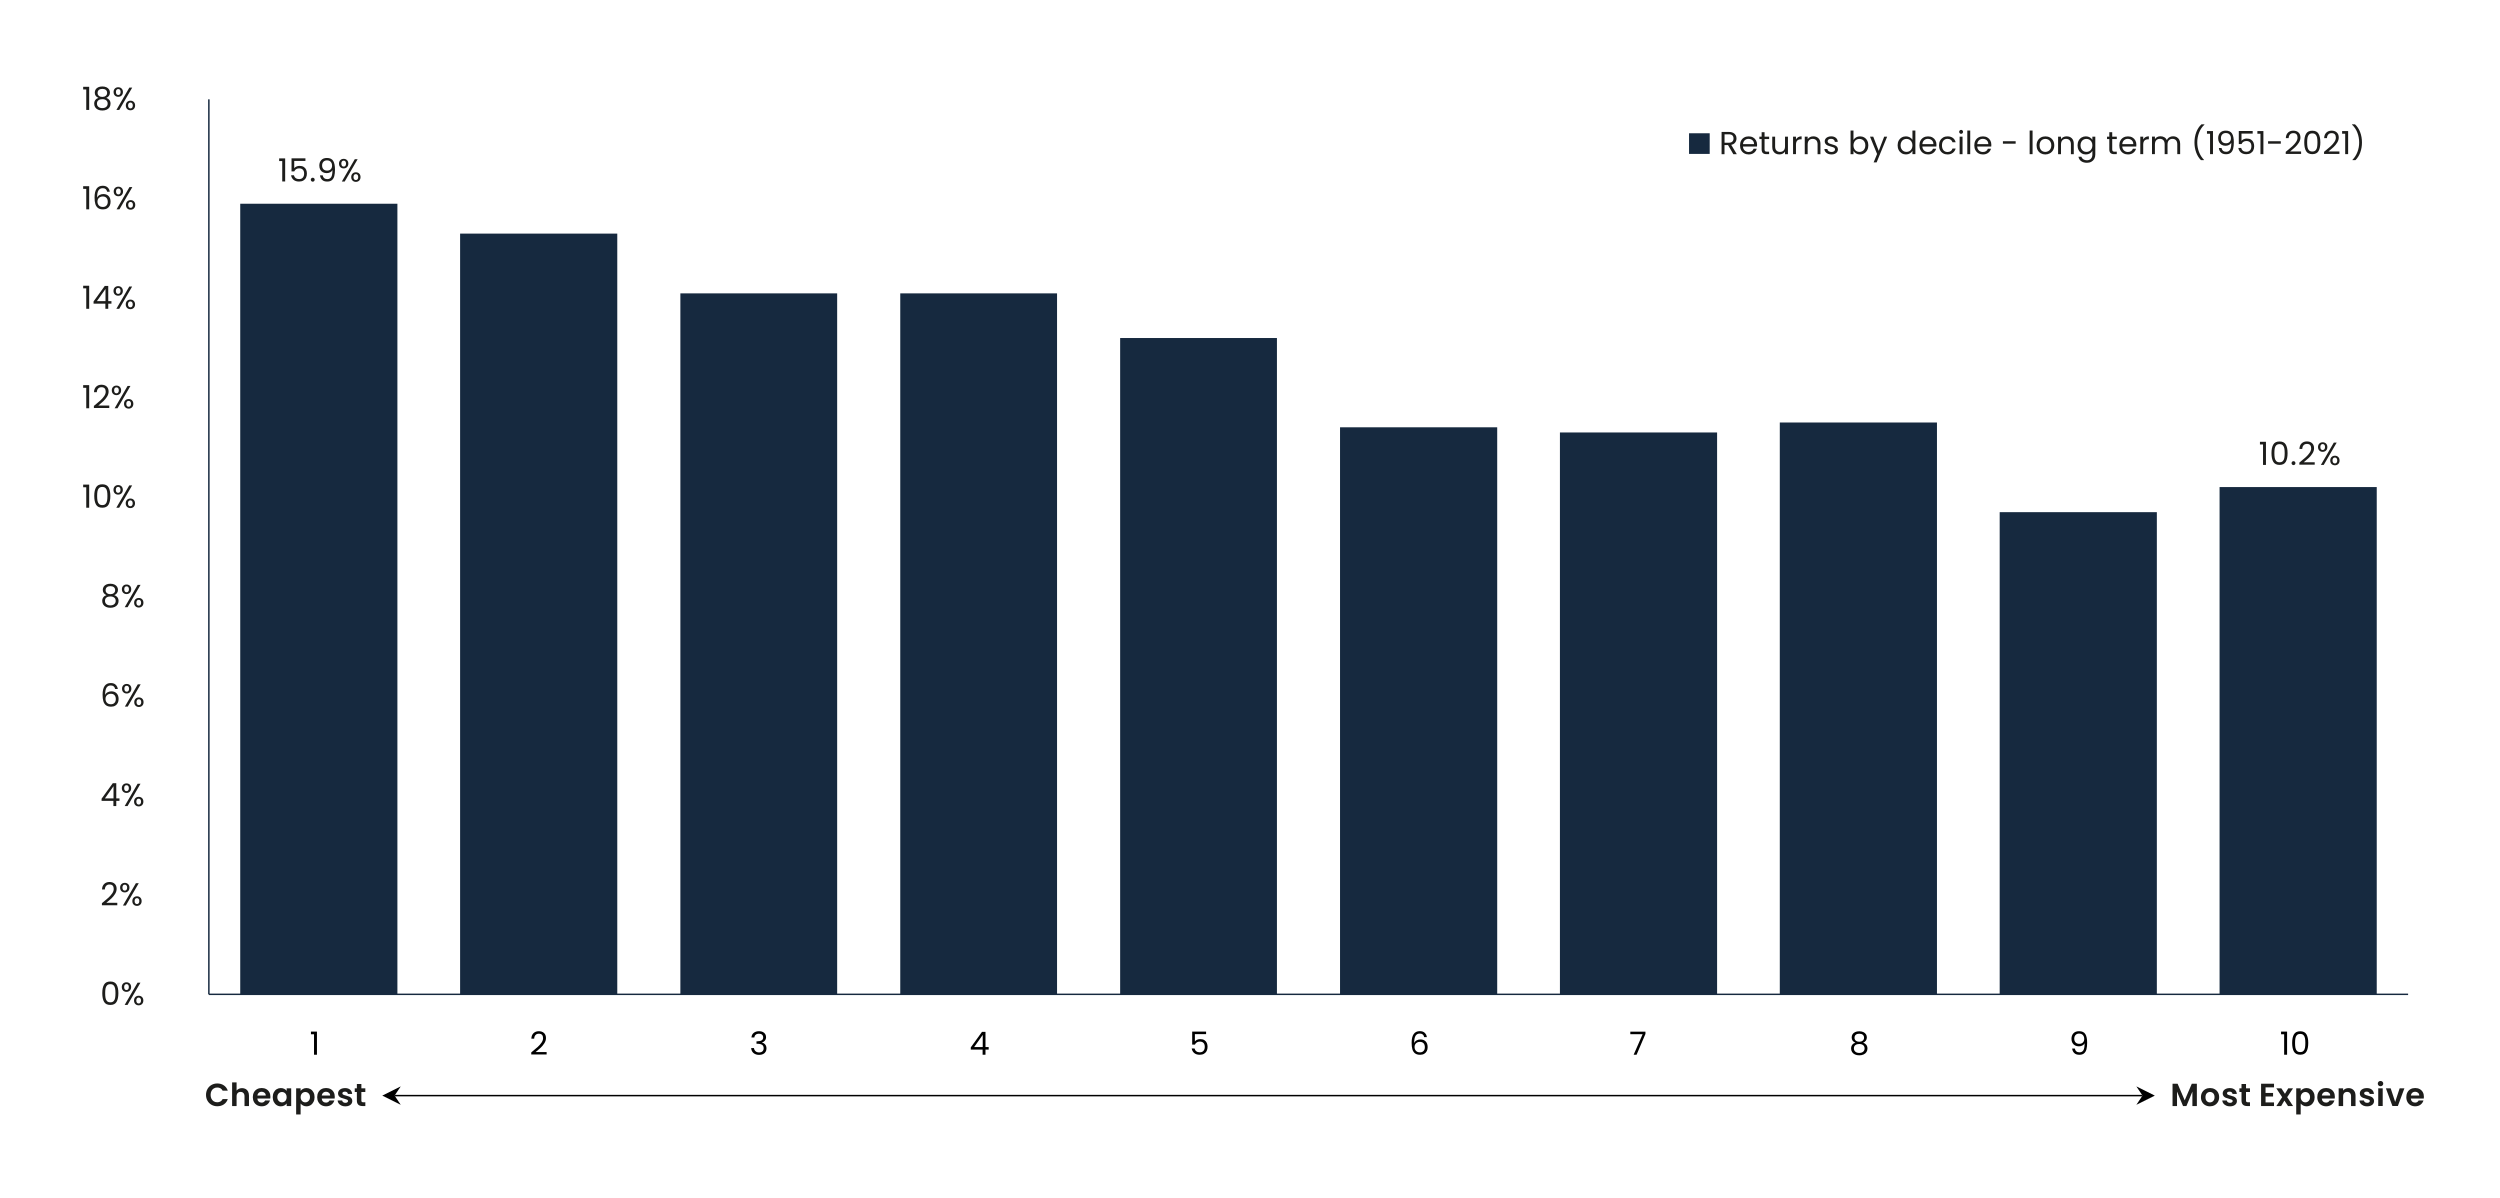 <?xml version="1.0" encoding="UTF-8"?>
<svg id="Layer_1" data-name="Layer 1" xmlns="http://www.w3.org/2000/svg" viewBox="0 0 1252 600">
  <defs>
    <style>
      .cls-1 {
        stroke: #000;
        stroke-miterlimit: 8;
      }

      .cls-1, .cls-2 {
        fill: none;
        stroke-width: .75px;
      }

      .cls-3, .cls-4 {
        fill-rule: evenodd;
      }

      .cls-3, .cls-5 {
        fill: #16293f;
      }

      .cls-6 {
        fill: #1d1d1b;
      }

      .cls-2 {
        stroke: #16293f;
        stroke-linejoin: round;
      }
    </style>
  </defs>
  <path class="cls-5" d="M120.31,102.03h78.71v395.95h-78.71V102.03h0ZM230.42,116.99h78.71v380.98h-78.71V116.99h0ZM340.73,146.92h78.52v351.05h-78.52V146.92h0ZM450.85,146.92h78.52v351.05h-78.52V146.92h0ZM560.97,169.28h78.52v328.69h-78.52V169.28h0ZM671.09,213.99h78.71v283.98h-78.71V213.99h0ZM781.21,216.58h78.71v281.4h-78.71V216.58h0ZM891.32,211.59h78.71v286.38h-78.71V211.59h0ZM1001.44,256.49h78.71v241.49h-78.71v-241.49h0ZM1111.56,243.92h78.71v254.05h-78.71v-254.05h0Z"/>
  <line class="cls-2" x1="104.6" y1="497.97" x2="104.6" y2="49.74"/>
  <line class="cls-2" x1="104.6" y1="497.97" x2="1205.98" y2="497.97"/>
  <g>
    <path class="cls-6" d="M139.8,80.65v-1.33h3.01v11.57h-1.47v-10.24h-1.54Z"/>
    <path class="cls-6" d="M152.97,80.59h-5.62v3.65c.25-.34.61-.62,1.09-.84.48-.22,1-.33,1.55-.33.89,0,1.6.18,2.16.55s.95.84,1.19,1.42c.24.58.36,1.2.36,1.85,0,.77-.14,1.46-.43,2.06-.29.61-.73,1.09-1.32,1.44-.59.35-1.33.53-2.2.53-1.12,0-2.03-.29-2.72-.86-.69-.58-1.11-1.34-1.26-2.3h1.42c.14.61.43,1.08.88,1.42.45.34,1.01.51,1.7.51.84,0,1.48-.25,1.9-.76.43-.51.64-1.18.64-2.01s-.21-1.47-.64-1.93-1.06-.68-1.89-.68c-.57,0-1.06.14-1.48.41-.42.27-.73.64-.92,1.11h-1.38v-6.53h6.96v1.28Z"/>
    <path class="cls-6" d="M155.93,90.7c-.19-.19-.29-.43-.29-.71s.1-.51.29-.7c.19-.19.43-.29.7-.29s.49.1.68.29c.19.19.28.43.28.7s-.09.51-.28.71c-.19.19-.41.29-.68.29s-.51-.1-.7-.29Z"/>
    <path class="cls-6" d="M162.34,89.2c.39.33.91.5,1.58.5.89,0,1.54-.35,1.96-1.04.42-.69.62-1.86.6-3.5-.22.48-.6.86-1.12,1.13-.52.27-1.1.41-1.74.41-.71,0-1.35-.15-1.91-.44-.56-.29-1-.72-1.32-1.29s-.48-1.25-.48-2.05c0-1.14.33-2.06.99-2.76.66-.7,1.6-1.05,2.82-1.05,1.49,0,2.54.49,3.14,1.46.6.97.9,2.42.9,4.34,0,1.34-.12,2.45-.36,3.33-.24.88-.65,1.54-1.22,2-.57.46-1.35.69-2.34.69-1.09,0-1.94-.29-2.54-.88-.61-.59-.95-1.33-1.04-2.24h1.34c.11.61.35,1.08.74,1.41ZM165.61,84.79c.46-.44.69-1.04.69-1.8,0-.8-.22-1.45-.67-1.94-.45-.49-1.08-.74-1.89-.74-.75,0-1.34.24-1.78.7-.44.47-.66,1.09-.66,1.86s.22,1.4.66,1.87,1.07.7,1.9.7c.71,0,1.3-.22,1.76-.66Z"/>
    <path class="cls-6" d="M170.43,80.2c.44-.43,1-.65,1.68-.65s1.24.22,1.68.65c.44.43.66,1.01.66,1.74s-.22,1.32-.66,1.75c-.44.43-1,.65-1.68.65s-1.24-.22-1.68-.65c-.44-.43-.66-1.02-.66-1.75s.22-1.3.66-1.74ZM171.25,80.82c-.21.25-.31.62-.31,1.11s.1.86.31,1.12.49.38.86.38.65-.13.86-.39.32-.63.32-1.11-.11-.86-.32-1.11c-.21-.25-.5-.38-.86-.38s-.65.13-.86.38ZM179.11,79.73l-6.48,11.17h-1.44l6.48-11.17h1.44ZM176.55,86.93c.44-.43,1-.65,1.68-.65s1.24.22,1.67.65c.43.43.65,1.02.65,1.75s-.22,1.31-.65,1.74-.99.66-1.67.66-1.24-.22-1.68-.65c-.44-.43-.66-1.02-.66-1.75s.22-1.32.66-1.75ZM177.35,87.58c-.21.25-.32.62-.32,1.11s.11.85.32,1.1c.21.25.5.38.86.38s.65-.12.86-.38c.21-.25.32-.62.32-1.1s-.11-.86-.32-1.11c-.21-.25-.5-.38-.86-.38s-.65.12-.86.38Z"/>
  </g>
  <g>
    <path class="cls-6" d="M1131.78,222.59v-1.33h3.01v11.57h-1.47v-10.24h-1.54Z"/>
    <path class="cls-6" d="M1138.46,222.63c.6-1.03,1.64-1.54,3.14-1.54s2.52.51,3.12,1.54c.6,1.03.9,2.46.9,4.3s-.3,3.32-.9,4.35c-.6,1.03-1.64,1.55-3.12,1.55s-2.54-.52-3.14-1.55c-.6-1.04-.9-2.49-.9-4.35s.3-3.27.9-4.3ZM1143.99,224.57c-.12-.65-.37-1.17-.75-1.56s-.93-.59-1.64-.59-1.28.2-1.66.59c-.38.39-.63.92-.75,1.56-.12.65-.18,1.43-.18,2.36s.06,1.77.18,2.42c.12.65.37,1.17.75,1.57.38.39.93.59,1.66.59s1.26-.2,1.64-.59.63-.92.75-1.57c.12-.65.18-1.46.18-2.42s-.06-1.71-.18-2.36Z"/>
    <path class="cls-6" d="M1147.9,232.64c-.19-.19-.29-.43-.29-.7s.1-.51.29-.7c.19-.19.43-.29.7-.29s.49.1.68.29c.19.19.28.43.28.7s-.09.51-.28.7c-.19.19-.41.29-.68.29s-.51-.1-.7-.29Z"/>
    <path class="cls-6" d="M1154.7,228.99c.77-.7,1.42-1.43,1.94-2.19.53-.76.79-1.51.79-2.25,0-.69-.17-1.24-.5-1.64-.34-.4-.88-.6-1.62-.6s-1.29.23-1.69.68-.62,1.06-.65,1.82h-1.41c.04-1.19.41-2.12,1.09-2.77s1.56-.98,2.64-.98,1.97.3,2.62.91c.65.61.97,1.45.97,2.51,0,.88-.26,1.75-.79,2.58-.53.84-1.13,1.57-1.8,2.21s-1.53,1.37-2.58,2.22h5.5v1.22h-7.7v-1.04c1.35-1.09,2.42-1.98,3.18-2.68Z"/>
    <path class="cls-6" d="M1161.52,222.14c.44-.43,1-.65,1.68-.65s1.24.22,1.68.65c.44.43.66,1.01.66,1.74s-.22,1.32-.66,1.75c-.44.43-1,.65-1.68.65s-1.24-.22-1.68-.65-.66-1.02-.66-1.75.22-1.3.66-1.74ZM1162.34,222.76c-.21.25-.31.62-.31,1.11s.1.86.31,1.12.49.38.86.38.65-.13.86-.39c.21-.26.32-.63.32-1.11s-.11-.86-.32-1.11c-.21-.25-.5-.38-.86-.38s-.65.13-.86.38ZM1170.21,221.67l-6.48,11.17h-1.44l6.48-11.17h1.44ZM1167.65,228.87c.44-.43,1-.65,1.68-.65s1.24.22,1.67.65c.43.43.65,1.02.65,1.75s-.22,1.31-.65,1.74c-.43.44-.99.66-1.67.66s-1.24-.22-1.68-.65-.66-1.02-.66-1.75.22-1.32.66-1.75ZM1168.45,229.51c-.21.25-.32.62-.32,1.11s.11.85.32,1.1c.21.25.5.38.86.38s.65-.12.86-.38c.21-.25.32-.62.32-1.1s-.11-.86-.32-1.11c-.21-.25-.5-.38-.86-.38s-.65.13-.86.38Z"/>
  </g>
  <g>
    <path class="cls-6" d="M52.12,493.08c.6-1.03,1.64-1.54,3.14-1.54s2.52.51,3.12,1.54c.6,1.03.9,2.46.9,4.3s-.3,3.32-.9,4.35c-.6,1.03-1.64,1.55-3.12,1.55s-2.54-.52-3.14-1.55c-.6-1.04-.9-2.49-.9-4.35s.3-3.27.9-4.3ZM57.65,495.02c-.12-.65-.37-1.17-.75-1.56-.38-.39-.93-.59-1.64-.59s-1.28.2-1.66.59c-.38.39-.63.92-.75,1.56-.12.65-.18,1.43-.18,2.36s.06,1.77.18,2.42c.12.65.37,1.17.75,1.57.38.39.93.59,1.66.59s1.26-.2,1.64-.59c.38-.39.63-.92.75-1.57.12-.65.18-1.46.18-2.42s-.06-1.71-.18-2.36Z"/>
    <path class="cls-6" d="M61.65,492.58c.44-.43,1-.65,1.68-.65s1.24.22,1.68.65c.44.43.66,1.01.66,1.74s-.22,1.32-.66,1.75-1,.65-1.68.65-1.24-.22-1.68-.65c-.44-.43-.66-1.02-.66-1.75s.22-1.3.66-1.74ZM62.48,493.21c-.21.25-.31.62-.31,1.11s.1.86.31,1.12.49.38.86.38.65-.13.86-.39c.21-.26.32-.63.32-1.11s-.11-.86-.32-1.11c-.21-.25-.5-.38-.86-.38s-.65.13-.86.38ZM70.34,492.11l-6.48,11.17h-1.44l6.48-11.17h1.44ZM67.78,499.32c.44-.43,1-.65,1.68-.65s1.24.22,1.67.65.65,1.02.65,1.75-.22,1.31-.65,1.74-.99.66-1.67.66-1.24-.22-1.68-.65c-.44-.43-.66-1.02-.66-1.75s.22-1.32.66-1.75ZM68.58,499.96c-.21.25-.32.62-.32,1.11s.11.85.32,1.1c.21.25.5.38.86.38s.65-.12.86-.38c.21-.25.32-.62.32-1.1s-.11-.86-.32-1.11c-.21-.25-.5-.38-.86-.38s-.65.13-.86.38Z"/>
  </g>
  <g>
    <path class="cls-6" d="M54.23,449.63c.77-.7,1.42-1.43,1.94-2.19.53-.76.79-1.51.79-2.25,0-.69-.17-1.24-.5-1.64-.34-.4-.88-.6-1.62-.6s-1.29.23-1.69.68-.62,1.06-.65,1.82h-1.41c.04-1.19.41-2.12,1.09-2.77.68-.65,1.56-.98,2.64-.98s1.97.3,2.62.91c.65.61.97,1.45.97,2.51,0,.88-.26,1.75-.79,2.58-.53.84-1.13,1.57-1.8,2.21s-1.53,1.37-2.58,2.22h5.5v1.22h-7.7v-1.04c1.35-1.09,2.42-1.98,3.18-2.68Z"/>
    <path class="cls-6" d="M60.81,442.78c.44-.43,1-.65,1.68-.65s1.24.22,1.68.65c.44.43.66,1.01.66,1.74s-.22,1.32-.66,1.75-1,.65-1.68.65-1.24-.22-1.68-.65c-.44-.43-.66-1.02-.66-1.75s.22-1.3.66-1.74ZM61.63,443.41c-.21.25-.31.62-.31,1.11s.1.86.31,1.12.49.38.86.38.65-.13.86-.39c.21-.26.32-.63.32-1.11s-.11-.86-.32-1.11c-.21-.25-.5-.38-.86-.38s-.65.13-.86.38ZM69.49,442.31l-6.48,11.17h-1.44l6.48-11.17h1.44ZM66.93,449.52c.44-.43,1-.65,1.68-.65s1.24.22,1.67.65.65,1.02.65,1.75-.22,1.31-.65,1.74-.99.66-1.67.66-1.24-.22-1.68-.65c-.44-.43-.66-1.02-.66-1.75s.22-1.32.66-1.75ZM67.73,450.16c-.21.25-.32.62-.32,1.11s.11.85.32,1.1c.21.25.5.38.86.38s.65-.12.86-.38c.21-.25.32-.62.32-1.1s-.11-.86-.32-1.11c-.21-.25-.5-.38-.86-.38s-.65.13-.86.38Z"/>
  </g>
  <g>
    <path class="cls-6" d="M50.87,401.09v-1.1l5.62-7.78h1.74v7.62h1.6v1.26h-1.6v2.58h-1.44v-2.58h-5.92ZM56.85,393.73l-4.3,6.1h4.3v-6.1Z"/>
    <path class="cls-6" d="M61.67,392.97c.44-.43,1-.65,1.68-.65s1.24.22,1.68.65c.44.43.66,1.01.66,1.74s-.22,1.32-.66,1.75-1,.65-1.68.65-1.24-.22-1.68-.65c-.44-.43-.66-1.02-.66-1.75s.22-1.3.66-1.74ZM62.49,393.6c-.21.25-.31.62-.31,1.11s.1.86.31,1.12.49.38.86.38.65-.13.86-.39c.21-.26.32-.63.32-1.11s-.11-.86-.32-1.11c-.21-.25-.5-.38-.86-.38s-.65.13-.86.38ZM70.36,392.5l-6.48,11.17h-1.44l6.48-11.17h1.44ZM67.8,399.71c.44-.43,1-.65,1.68-.65s1.24.22,1.67.65.65,1.02.65,1.75-.22,1.31-.65,1.74-.99.66-1.67.66-1.24-.22-1.68-.65c-.44-.43-.66-1.02-.66-1.75s.22-1.32.66-1.75ZM68.6,400.35c-.21.25-.32.62-.32,1.11s.11.85.32,1.1c.21.25.5.38.86.38s.65-.12.86-.38c.21-.25.32-.62.32-1.1s-.11-.86-.32-1.11c-.21-.25-.5-.38-.86-.38s-.65.13-.86.38Z"/>
  </g>
  <g>
    <path class="cls-6" d="M55.48,343.28c-.95,0-1.66.37-2.13,1.1-.47.73-.7,1.93-.69,3.61.25-.55.65-.99,1.22-1.3.57-.31,1.21-.47,1.91-.47,1.1,0,1.98.34,2.63,1.02.66.68.98,1.63.98,2.83,0,.73-.14,1.38-.42,1.95-.28.58-.71,1.04-1.28,1.38-.57.34-1.26.51-2.07.51-1.1,0-1.96-.25-2.58-.74-.62-.49-1.05-1.17-1.3-2.03-.25-.86-.37-1.93-.37-3.2,0-3.92,1.37-5.87,4.1-5.87,1.04,0,1.87.28,2.46.85.6.57.95,1.28,1.06,2.14h-1.34c-.23-1.18-.97-1.78-2.19-1.78ZM54.2,347.72c-.41.19-.73.47-.98.85s-.38.84-.38,1.38c0,.81.23,1.47.7,1.98.47.51,1.14.76,2.02.76.75,0,1.34-.23,1.78-.7.44-.46.66-1.09.66-1.88,0-.83-.21-1.49-.64-1.96-.43-.47-1.05-.71-1.87-.71-.46,0-.89.09-1.3.28Z"/>
    <path class="cls-6" d="M61.77,343.17c.44-.43,1-.65,1.68-.65s1.24.22,1.68.65c.44.43.66,1.01.66,1.74s-.22,1.32-.66,1.75-1,.65-1.68.65-1.24-.22-1.68-.65c-.44-.43-.66-1.02-.66-1.75s.22-1.3.66-1.74ZM62.59,343.8c-.21.25-.31.62-.31,1.11s.1.86.31,1.12.49.38.86.38.65-.13.86-.39c.21-.26.32-.63.32-1.11s-.11-.86-.32-1.11c-.21-.25-.5-.38-.86-.38s-.65.13-.86.38ZM70.45,342.7l-6.48,11.17h-1.44l6.48-11.17h1.44ZM67.89,349.91c.44-.43,1-.65,1.68-.65s1.24.22,1.67.65.65,1.02.65,1.75-.22,1.31-.65,1.74-.99.66-1.67.66-1.24-.22-1.68-.65c-.44-.43-.66-1.02-.66-1.75s.22-1.32.66-1.75ZM68.69,350.55c-.21.25-.32.62-.32,1.11s.11.85.32,1.1c.21.25.5.38.86.38s.65-.12.86-.38c.21-.25.32-.62.32-1.1s-.11-.86-.32-1.11c-.21-.25-.5-.38-.86-.38s-.65.13-.86.38Z"/>
  </g>
  <g>
    <path class="cls-6" d="M51.96,297.03c-.32-.45-.48-.99-.48-1.63,0-.58.14-1.1.43-1.56.29-.46.72-.83,1.29-1.1.57-.27,1.26-.41,2.07-.41s1.5.14,2.07.41c.57.27,1,.64,1.3,1.1.29.46.44.98.44,1.56,0,.62-.17,1.16-.5,1.62s-.78.81-1.36,1.03c.66.2,1.19.56,1.58,1.06s.58,1.12.58,1.83-.17,1.3-.51,1.82c-.34.52-.82.92-1.45,1.2-.62.28-1.34.42-2.15.42s-1.52-.14-2.14-.42c-.61-.28-1.09-.68-1.43-1.2-.34-.52-.51-1.12-.51-1.82s.19-1.33.58-1.84c.38-.51.91-.86,1.57-1.06-.6-.24-1.06-.58-1.38-1.02ZM53.33,299.25c-.5.37-.75.92-.75,1.66,0,.68.24,1.23.73,1.65s1.14.62,1.96.62,1.47-.21,1.95-.62.72-.97.72-1.65-.25-1.26-.74-1.64c-.49-.38-1.14-.57-1.94-.57s-1.43.18-1.94.55ZM57.03,294.07c-.43-.35-1.01-.53-1.76-.53s-1.32.18-1.74.53-.64.86-.64,1.52c0,.6.22,1.08.66,1.44.44.36,1.02.54,1.72.54s1.29-.18,1.74-.55c.44-.37.66-.85.66-1.45,0-.65-.21-1.15-.64-1.5Z"/>
    <path class="cls-6" d="M61.7,293.37c.44-.43,1-.65,1.68-.65s1.24.22,1.68.65c.44.43.66,1.01.66,1.74s-.22,1.32-.66,1.75-1,.65-1.68.65-1.24-.22-1.68-.65c-.44-.43-.66-1.02-.66-1.75s.22-1.3.66-1.74ZM62.53,294c-.21.25-.31.62-.31,1.11s.1.86.31,1.12.49.38.86.38.65-.13.86-.39c.21-.26.32-.63.32-1.11s-.11-.86-.32-1.11c-.21-.25-.5-.38-.86-.38s-.65.13-.86.38ZM70.39,292.9l-6.48,11.17h-1.44l6.48-11.17h1.44ZM67.83,300.11c.44-.43,1-.65,1.68-.65s1.24.22,1.67.65.65,1.02.65,1.75-.22,1.31-.65,1.74-.99.66-1.67.66-1.24-.22-1.68-.65c-.44-.43-.66-1.02-.66-1.75s.22-1.32.66-1.75ZM68.63,300.75c-.21.25-.32.62-.32,1.11s.11.85.32,1.1c.21.25.5.38.86.38s.65-.12.86-.38c.21-.25.32-.62.32-1.1s-.11-.86-.32-1.11c-.21-.25-.5-.38-.86-.38s-.65.13-.86.38Z"/>
  </g>
  <g>
    <path class="cls-6" d="M41.65,244.03v-1.33h3.01v11.57h-1.47v-10.24h-1.54Z"/>
    <path class="cls-6" d="M48.1,244.07c.6-1.03,1.64-1.54,3.14-1.54s2.52.51,3.12,1.54c.6,1.03.9,2.46.9,4.3s-.3,3.32-.9,4.35c-.6,1.03-1.64,1.55-3.12,1.55s-2.54-.52-3.14-1.55c-.6-1.04-.9-2.49-.9-4.35s.3-3.27.9-4.3ZM53.62,246.01c-.12-.65-.37-1.17-.75-1.56-.38-.39-.93-.59-1.64-.59s-1.28.2-1.66.59c-.38.39-.63.92-.75,1.56-.12.65-.18,1.43-.18,2.36s.06,1.77.18,2.42c.12.65.37,1.17.75,1.57.38.39.93.59,1.66.59s1.26-.2,1.64-.59c.38-.39.63-.92.75-1.57.12-.65.18-1.46.18-2.42s-.06-1.71-.18-2.36Z"/>
    <path class="cls-6" d="M57.49,243.57c.44-.43,1-.65,1.68-.65s1.24.22,1.68.65c.44.43.66,1.01.66,1.74s-.22,1.32-.66,1.75-1,.65-1.68.65-1.24-.22-1.68-.65c-.44-.43-.66-1.02-.66-1.75s.22-1.3.66-1.74ZM58.31,244.2c-.21.25-.31.62-.31,1.11s.1.86.31,1.12.49.38.86.38.65-.13.86-.39c.21-.26.32-.63.32-1.11s-.11-.86-.32-1.11c-.21-.25-.5-.38-.86-.38s-.65.13-.86.38ZM66.17,243.1l-6.48,11.17h-1.44l6.48-11.17h1.44ZM63.61,250.31c.44-.43,1-.65,1.68-.65s1.24.22,1.67.65.65,1.02.65,1.75-.22,1.31-.65,1.74-.99.66-1.67.66-1.24-.22-1.68-.65c-.44-.43-.66-1.02-.66-1.75s.22-1.32.66-1.75ZM64.41,250.95c-.21.25-.32.62-.32,1.11s.11.85.32,1.1c.21.25.5.38.86.38s.65-.12.86-.38c.21-.25.32-.62.32-1.1s-.11-.86-.32-1.11c-.21-.25-.5-.38-.86-.38s-.65.13-.86.38Z"/>
  </g>
  <g>
    <path class="cls-6" d="M41.65,194.21v-1.33h3.01v11.57h-1.47v-10.24h-1.54Z"/>
    <path class="cls-6" d="M50.21,200.6c.77-.7,1.42-1.43,1.94-2.19.53-.76.79-1.51.79-2.25,0-.69-.17-1.24-.5-1.64-.34-.4-.88-.6-1.62-.6s-1.29.23-1.69.68-.62,1.06-.65,1.82h-1.41c.04-1.19.41-2.12,1.09-2.77.68-.65,1.56-.98,2.64-.98s1.97.3,2.62.91c.65.61.97,1.45.97,2.51,0,.88-.26,1.75-.79,2.58-.53.84-1.13,1.57-1.8,2.21s-1.53,1.37-2.58,2.22h5.5v1.22h-7.7v-1.04c1.35-1.09,2.42-1.98,3.18-2.68Z"/>
    <path class="cls-6" d="M56.64,193.75c.44-.43,1-.65,1.68-.65s1.24.22,1.68.65c.44.43.66,1.01.66,1.74s-.22,1.32-.66,1.75-1,.65-1.68.65-1.24-.22-1.68-.65c-.44-.43-.66-1.02-.66-1.75s.22-1.3.66-1.74ZM57.46,194.37c-.21.25-.31.62-.31,1.11s.1.86.31,1.12.49.38.86.38.65-.13.86-.39c.21-.26.32-.63.32-1.11s-.11-.86-.32-1.11c-.21-.25-.5-.38-.86-.38s-.65.13-.86.38ZM65.33,193.28l-6.48,11.17h-1.44l6.48-11.17h1.44ZM62.77,200.49c.44-.43,1-.65,1.68-.65s1.24.22,1.67.65.65,1.02.65,1.75-.22,1.31-.65,1.74-.99.66-1.67.66-1.24-.22-1.68-.65c-.44-.43-.66-1.02-.66-1.75s.22-1.32.66-1.75ZM63.57,201.13c-.21.25-.32.62-.32,1.11s.11.85.32,1.1c.21.25.5.38.86.38s.65-.12.86-.38c.21-.25.32-.62.32-1.1s-.11-.86-.32-1.11c-.21-.25-.5-.38-.86-.38s-.65.13-.86.38Z"/>
  </g>
  <g>
    <path class="cls-6" d="M41.65,144.41v-1.33h3.01v11.57h-1.47v-10.24h-1.54Z"/>
    <path class="cls-6" d="M46.85,152.07v-1.1l5.62-7.78h1.74v7.62h1.6v1.26h-1.6v2.58h-1.44v-2.58h-5.92ZM52.83,144.71l-4.3,6.1h4.3v-6.1Z"/>
    <path class="cls-6" d="M57.5,143.95c.44-.43,1-.65,1.68-.65s1.24.22,1.68.65c.44.43.66,1.01.66,1.74s-.22,1.32-.66,1.75-1,.65-1.68.65-1.24-.22-1.68-.65c-.44-.43-.66-1.02-.66-1.75s.22-1.3.66-1.74ZM58.33,144.58c-.21.25-.31.62-.31,1.11s.1.86.31,1.12.49.38.86.38.65-.13.86-.39c.21-.26.32-.63.32-1.11s-.11-.86-.32-1.11c-.21-.25-.5-.38-.86-.38s-.65.13-.86.38ZM66.19,143.48l-6.48,11.17h-1.44l6.48-11.17h1.44ZM63.63,150.69c.44-.43,1-.65,1.68-.65s1.24.22,1.67.65.65,1.02.65,1.75-.22,1.31-.65,1.74-.99.66-1.67.66-1.24-.22-1.68-.65c-.44-.43-.66-1.02-.66-1.75s.22-1.32.66-1.75ZM64.43,151.33c-.21.25-.32.62-.32,1.11s.11.85.32,1.1c.21.25.5.38.86.38s.65-.12.86-.38c.21-.25.32-.62.32-1.1s-.11-.86-.32-1.11c-.21-.25-.5-.38-.86-.38s-.65.13-.86.38Z"/>
  </g>
  <g>
    <path class="cls-6" d="M41.65,94.59v-1.33h3.01v11.57h-1.47v-10.24h-1.54Z"/>
    <path class="cls-6" d="M51.46,94.24c-.95,0-1.66.37-2.13,1.1-.47.73-.7,1.93-.69,3.61.25-.55.65-.99,1.22-1.3.57-.31,1.21-.47,1.91-.47,1.1,0,1.98.34,2.63,1.02.66.68.98,1.63.98,2.83,0,.73-.14,1.38-.42,1.95-.28.58-.71,1.04-1.28,1.38-.57.34-1.26.51-2.07.51-1.1,0-1.96-.25-2.58-.74-.62-.49-1.05-1.17-1.3-2.03-.25-.86-.37-1.93-.37-3.2,0-3.92,1.37-5.87,4.1-5.87,1.04,0,1.87.28,2.46.85.6.57.95,1.28,1.06,2.14h-1.34c-.23-1.18-.97-1.78-2.19-1.78ZM50.17,98.68c-.41.19-.73.47-.98.85s-.38.84-.38,1.38c0,.81.23,1.47.7,1.98.47.51,1.14.76,2.02.76.75,0,1.34-.23,1.78-.7.44-.46.66-1.09.66-1.88,0-.83-.21-1.49-.64-1.96-.43-.47-1.05-.71-1.87-.71-.46,0-.89.09-1.3.28Z"/>
    <path class="cls-6" d="M57.6,94.14c.44-.43,1-.65,1.68-.65s1.24.22,1.68.65c.44.43.66,1.01.66,1.74s-.22,1.32-.66,1.75-1,.65-1.68.65-1.24-.22-1.68-.65c-.44-.43-.66-1.02-.66-1.75s.22-1.3.66-1.74ZM58.42,94.76c-.21.25-.31.62-.31,1.11s.1.86.31,1.12.49.38.86.38.65-.13.86-.39c.21-.26.32-.63.32-1.11s-.11-.86-.32-1.11c-.21-.25-.5-.38-.86-.38s-.65.13-.86.38ZM66.29,93.67l-6.48,11.17h-1.44l6.48-11.17h1.44ZM63.73,100.87c.44-.43,1-.65,1.68-.65s1.24.22,1.67.65.65,1.02.65,1.75-.22,1.31-.65,1.74-.99.66-1.67.66-1.24-.22-1.68-.65c-.44-.43-.66-1.02-.66-1.75s.22-1.32.66-1.75ZM64.53,101.51c-.21.25-.32.62-.32,1.11s.11.85.32,1.1c.21.25.5.38.86.38s.65-.12.86-.38c.21-.25.32-.62.32-1.1s-.11-.86-.32-1.11c-.21-.25-.5-.38-.86-.38s-.65.13-.86.38Z"/>
  </g>
  <g>
    <path class="cls-6" d="M41.65,44.8v-1.33h3.01v11.57h-1.47v-10.24h-1.54Z"/>
    <path class="cls-6" d="M47.94,48c-.32-.45-.48-.99-.48-1.63,0-.58.14-1.1.43-1.56.29-.46.72-.83,1.29-1.1.57-.27,1.26-.41,2.07-.41s1.5.14,2.07.41,1,.64,1.3,1.1c.29.46.44.98.44,1.56,0,.62-.17,1.16-.5,1.62-.33.46-.78.81-1.36,1.03.66.2,1.19.56,1.58,1.06.39.51.58,1.12.58,1.83s-.17,1.3-.51,1.82c-.34.52-.82.92-1.45,1.2s-1.34.42-2.15.42-1.52-.14-2.14-.42-1.09-.68-1.43-1.2c-.34-.52-.51-1.12-.51-1.82s.19-1.33.58-1.84c.38-.51.91-.86,1.57-1.06-.6-.23-1.06-.58-1.38-1.02ZM49.31,50.21c-.5.37-.75.92-.75,1.66,0,.68.24,1.23.73,1.65s1.14.62,1.96.62,1.47-.21,1.95-.62.72-.97.72-1.65-.25-1.26-.74-1.64c-.49-.38-1.14-.57-1.94-.57s-1.43.18-1.94.55ZM53.01,45.04c-.43-.35-1.01-.53-1.76-.53s-1.32.18-1.74.53-.64.86-.64,1.52c0,.6.22,1.08.66,1.44.44.36,1.02.54,1.72.54s1.29-.18,1.74-.55c.44-.37.66-.85.66-1.45,0-.65-.21-1.15-.64-1.5Z"/>
    <path class="cls-6" d="M57.54,44.34c.44-.43,1-.65,1.68-.65s1.24.22,1.68.65c.44.43.66,1.01.66,1.74s-.22,1.32-.66,1.75-1,.65-1.68.65-1.24-.22-1.68-.65c-.44-.43-.66-1.02-.66-1.75s.22-1.3.66-1.74ZM58.36,44.96c-.21.25-.31.62-.31,1.11s.1.86.31,1.12c.21.26.49.38.86.38s.65-.13.86-.39c.21-.26.32-.63.32-1.11s-.11-.86-.32-1.11-.5-.38-.86-.38-.65.13-.86.38ZM66.22,43.87l-6.48,11.17h-1.44l6.48-11.17h1.44ZM63.66,51.08c.44-.43,1-.65,1.68-.65s1.24.22,1.67.65.65,1.02.65,1.75-.22,1.31-.65,1.74-.99.66-1.67.66-1.24-.22-1.68-.65c-.44-.43-.66-1.02-.66-1.75s.22-1.32.66-1.75ZM64.46,51.72c-.21.25-.32.62-.32,1.11s.11.85.32,1.1.5.38.86.38.65-.13.86-.38.32-.62.32-1.1-.11-.86-.32-1.11-.5-.38-.86-.38-.65.13-.86.38Z"/>
  </g>
  <path d="M155.72,517.96v-1.33h3.01v11.57h-1.47v-10.24h-1.54Z"/>
  <path d="M269.24,524.36c.77-.7,1.42-1.43,1.94-2.19.53-.76.79-1.51.79-2.25,0-.69-.17-1.24-.5-1.64-.34-.4-.88-.6-1.62-.6s-1.29.23-1.69.68-.62,1.06-.65,1.82h-1.41c.04-1.19.41-2.12,1.09-2.77.68-.65,1.56-.98,2.64-.98s1.97.3,2.62.91c.65.61.97,1.45.97,2.51,0,.88-.26,1.75-.79,2.58-.53.84-1.13,1.57-1.8,2.21s-1.53,1.37-2.58,2.22h5.5v1.22h-7.7v-1.04c1.35-1.09,2.42-1.98,3.18-2.68Z"/>
  <path d="M377.49,517.25c.68-.55,1.57-.83,2.66-.83.73,0,1.35.13,1.88.39.53.26.93.62,1.2,1.06.27.45.41.96.41,1.52,0,.66-.19,1.23-.57,1.71-.38.48-.87.79-1.48.93v.08c.69.17,1.24.51,1.65,1.01s.61,1.16.61,1.97c0,.61-.14,1.16-.42,1.64-.28.49-.69.87-1.25,1.14s-1.22.42-2,.42c-1.13,0-2.06-.3-2.78-.89-.73-.59-1.13-1.43-1.22-2.52h1.41c.07.64.34,1.16.78,1.57.45.41,1.05.61,1.79.61s1.31-.19,1.7-.58c.39-.39.58-.89.58-1.51,0-.8-.27-1.38-.8-1.73-.53-.35-1.34-.53-2.42-.53h-.37v-1.22h.38c.98-.01,1.72-.17,2.22-.49.5-.31.75-.8.75-1.46,0-.57-.18-1.02-.55-1.36-.37-.34-.89-.51-1.58-.51s-1.2.17-1.6.51c-.41.34-.64.8-.72,1.38h-1.42c.07-.98.45-1.75,1.14-2.3Z"/>
  <path d="M486.17,525.63v-1.1l5.62-7.78h1.74v7.62h1.6v1.26h-1.6v2.58h-1.44v-2.58h-5.92ZM492.15,518.27l-4.3,6.1h4.3v-6.1Z"/>
  <path d="M604.02,517.9h-5.62v3.65c.25-.34.61-.62,1.09-.84.48-.22,1-.33,1.55-.33.89,0,1.61.18,2.16.55.55.37.95.84,1.19,1.42.24.58.36,1.2.36,1.85,0,.77-.14,1.46-.43,2.06-.29.61-.73,1.09-1.32,1.44-.59.35-1.33.53-2.2.53-1.12,0-2.03-.29-2.72-.86s-1.11-1.34-1.26-2.3h1.42c.14.61.43,1.08.88,1.42.45.34,1.01.51,1.7.51.84,0,1.48-.25,1.9-.76.43-.51.64-1.18.64-2.01s-.21-1.47-.64-1.93c-.43-.45-1.06-.68-1.89-.68-.57,0-1.06.14-1.48.41-.42.27-.73.64-.92,1.11h-1.38v-6.53h6.96v1.28Z"/>
  <path d="M711.05,517.61c-.95,0-1.66.37-2.13,1.1-.47.73-.7,1.93-.69,3.61.25-.55.65-.99,1.22-1.3.57-.31,1.21-.47,1.91-.47,1.1,0,1.98.34,2.63,1.02s.98,1.63.98,2.83c0,.73-.14,1.38-.42,1.95-.28.58-.71,1.04-1.28,1.38-.57.34-1.26.51-2.07.51-1.1,0-1.96-.25-2.58-.74-.62-.49-1.05-1.17-1.3-2.03-.25-.86-.37-1.93-.37-3.2,0-3.92,1.37-5.87,4.1-5.87,1.05,0,1.87.28,2.46.85.6.57.95,1.28,1.06,2.14h-1.34c-.24-1.18-.97-1.78-2.19-1.78ZM709.77,522.05c-.41.19-.73.47-.98.85-.25.38-.38.84-.38,1.38,0,.81.23,1.47.7,1.98.47.51,1.14.76,2.02.76.75,0,1.34-.23,1.78-.7.44-.46.66-1.09.66-1.88,0-.83-.21-1.49-.64-1.96s-1.05-.71-1.87-.71c-.46,0-.89.09-1.3.28Z"/>
  <path d="M824.05,517.77l-4.45,10.43h-1.47l4.51-10.29h-6.18v-1.25h7.58v1.1Z"/>
  <path d="M927.8,521.16c-.32-.45-.48-.99-.48-1.63,0-.58.14-1.1.43-1.56.29-.46.72-.83,1.29-1.1.57-.27,1.26-.41,2.07-.41s1.5.14,2.07.41c.57.27,1,.64,1.3,1.1.29.46.44.98.44,1.56,0,.62-.17,1.16-.5,1.62-.33.46-.78.81-1.36,1.03.66.2,1.19.56,1.58,1.06.39.51.58,1.12.58,1.83s-.17,1.3-.51,1.82c-.34.52-.82.92-1.45,1.2-.62.28-1.34.42-2.15.42s-1.52-.14-2.14-.42c-.61-.28-1.09-.68-1.43-1.2-.34-.52-.51-1.12-.51-1.82s.19-1.33.58-1.84.91-.86,1.57-1.06c-.6-.24-1.06-.58-1.38-1.02ZM929.18,523.38c-.5.37-.75.92-.75,1.66,0,.68.24,1.23.73,1.65s1.14.62,1.96.62,1.47-.21,1.95-.62c.48-.42.72-.97.72-1.65s-.25-1.26-.74-1.64c-.49-.38-1.14-.57-1.94-.57s-1.43.18-1.94.55ZM932.88,518.21c-.43-.35-1.01-.53-1.76-.53s-1.32.18-1.74.53-.64.86-.64,1.52c0,.6.22,1.08.66,1.44.44.36,1.02.54,1.72.54s1.29-.18,1.74-.55c.44-.37.66-.85.66-1.45,0-.65-.21-1.15-.64-1.5Z"/>
  <path d="M1039.82,526.51c.39.33.91.5,1.58.5.89,0,1.54-.35,1.96-1.04.42-.69.62-1.86.6-3.5-.22.48-.6.86-1.12,1.13-.52.27-1.1.41-1.74.41-.71,0-1.35-.15-1.91-.44-.56-.29-1-.72-1.32-1.29-.32-.57-.48-1.25-.48-2.05,0-1.14.33-2.06.99-2.76.66-.7,1.6-1.05,2.82-1.05,1.49,0,2.54.49,3.14,1.46s.9,2.42.9,4.34c0,1.34-.12,2.45-.36,3.33s-.65,1.54-1.22,2c-.57.46-1.35.69-2.34.69-1.09,0-1.94-.29-2.54-.88-.61-.59-.95-1.33-1.04-2.24h1.34c.11.61.35,1.08.74,1.41ZM1043.09,522.1c.46-.44.69-1.04.69-1.8,0-.8-.22-1.45-.67-1.94-.45-.49-1.08-.74-1.89-.74-.75,0-1.34.24-1.78.7-.44.47-.66,1.09-.66,1.86s.22,1.4.66,1.87c.44.47,1.07.7,1.9.7.71,0,1.3-.22,1.76-.66Z"/>
  <g>
    <path d="M1142.36,517.96v-1.33h3.01v11.57h-1.47v-10.24h-1.54Z"/>
    <path d="M1148.81,518c.6-1.03,1.64-1.54,3.14-1.54s2.52.51,3.12,1.54c.6,1.03.9,2.46.9,4.3s-.3,3.32-.9,4.35c-.6,1.03-1.64,1.55-3.12,1.55s-2.54-.52-3.14-1.55c-.6-1.04-.9-2.49-.9-4.35s.3-3.27.9-4.3ZM1154.34,519.94c-.12-.65-.37-1.17-.75-1.56s-.93-.59-1.64-.59-1.28.2-1.66.59c-.38.39-.63.92-.75,1.56-.12.65-.18,1.43-.18,2.36s.06,1.77.18,2.42c.12.65.37,1.17.75,1.57.38.39.93.59,1.66.59s1.26-.2,1.64-.59.63-.92.75-1.57c.12-.65.18-1.46.18-2.42s-.06-1.71-.18-2.36Z"/>
  </g>
  <polygon class="cls-3" points="845.87 66.74 856.22 66.74 856.22 77.08 845.87 77.08 845.87 66.74 845.87 66.74"/>
  <g>
    <path class="cls-6" d="M868.05,77.21l-2.66-4.56h-1.76v4.56h-1.46v-11.15h3.6c.84,0,1.55.14,2.14.43.58.29,1.02.68,1.3,1.17.29.49.43,1.05.43,1.68,0,.77-.22,1.45-.66,2.03-.44.59-1.11.98-1.99,1.17l2.8,4.67h-1.74ZM863.64,71.48h2.14c.79,0,1.38-.19,1.78-.58.39-.39.59-.91.59-1.56s-.2-1.17-.58-1.54c-.39-.36-.98-.54-1.78-.54h-2.14v4.22Z"/>
    <path class="cls-6" d="M879.88,73.37h-7.01c.05.86.35,1.54.89,2.02.54.49,1.19.73,1.96.73.63,0,1.15-.15,1.58-.44.42-.29.72-.69.89-1.18h1.57c-.23.84-.7,1.53-1.41,2.06-.7.53-1.58.79-2.62.79-.83,0-1.58-.19-2.23-.56-.66-.37-1.17-.9-1.54-1.59-.37-.69-.56-1.49-.56-2.39s.18-1.7.54-2.38c.36-.68.87-1.21,1.53-1.58.66-.37,1.41-.55,2.26-.55s1.57.18,2.21.54c.64.36,1.13.86,1.48,1.5.35.63.52,1.35.52,2.15,0,.28-.02.57-.05.88ZM878.06,70.75c-.25-.4-.58-.7-1-.91-.42-.21-.89-.31-1.4-.31-.74,0-1.36.23-1.88.7-.52.47-.81,1.12-.89,1.95h5.54c0-.55-.12-1.03-.37-1.43Z"/>
    <path class="cls-6" d="M883.69,69.64v5.17c0,.43.09.73.27.9.18.18.5.26.94.26h1.07v1.23h-1.31c-.81,0-1.42-.19-1.82-.56s-.61-.99-.61-1.84v-5.17h-1.14v-1.2h1.14v-2.21h1.46v2.21h2.29v1.2h-2.29Z"/>
    <path class="cls-6" d="M895.4,68.44v8.77h-1.46v-1.3c-.28.45-.66.8-1.16,1.05-.5.25-1.04.38-1.64.38-.68,0-1.3-.14-1.84-.42-.54-.28-.97-.71-1.29-1.27s-.47-1.25-.47-2.06v-5.14h1.44v4.94c0,.86.22,1.53.66,1.99s1.03.7,1.79.7,1.39-.24,1.84-.72c.45-.48.67-1.18.67-2.1v-4.82h1.46Z"/>
    <path class="cls-6" d="M900.51,68.69c.47-.28,1.05-.42,1.74-.42v1.5h-.38c-1.63,0-2.45.89-2.45,2.66v4.77h-1.46v-8.77h1.46v1.42c.26-.5.62-.89,1.1-1.17Z"/>
    <path class="cls-6" d="M910.69,69.25c.66.65.99,1.58.99,2.79v5.17h-1.44v-4.96c0-.87-.22-1.54-.66-2.01-.44-.46-1.04-.7-1.79-.7s-1.38.24-1.83.72c-.45.48-.68,1.18-.68,2.1v4.85h-1.46v-8.77h1.46v1.25c.29-.45.68-.79,1.18-1.04.5-.25,1.04-.37,1.64-.37,1.07,0,1.93.32,2.59.97Z"/>
    <path class="cls-6" d="M915.41,77c-.53-.23-.96-.55-1.26-.96-.31-.41-.48-.88-.51-1.42h1.5c.04.44.25.79.62,1.07s.85.42,1.45.42c.55,0,.99-.12,1.31-.37.32-.25.48-.55.48-.93s-.17-.67-.51-.86c-.34-.19-.87-.37-1.58-.55-.65-.17-1.18-.34-1.59-.52-.41-.18-.76-.44-1.06-.78-.29-.35-.44-.8-.44-1.37,0-.45.13-.86.4-1.23s.65-.67,1.14-.89,1.05-.33,1.68-.33c.97,0,1.75.25,2.35.74.6.49.92,1.16.96,2.02h-1.46c-.03-.46-.22-.83-.55-1.1-.34-.28-.79-.42-1.35-.42-.52,0-.94.11-1.25.34-.31.22-.46.52-.46.88,0,.29.09.53.28.71s.42.34.7.45c.28.11.67.24,1.18.38.63.17,1.14.34,1.54.5.39.17.73.41,1.02.74.28.33.43.76.44,1.3,0,.48-.13.91-.4,1.3s-.64.69-1.13.9-1.04.33-1.67.33c-.67,0-1.27-.12-1.81-.34Z"/>
    <path class="cls-6" d="M929.53,68.79c.58-.33,1.23-.5,1.97-.5.79,0,1.5.19,2.13.56.63.37,1.13.9,1.49,1.58s.54,1.46.54,2.36-.18,1.67-.54,2.37-.86,1.23-1.5,1.62-1.34.58-2.12.58-1.42-.17-1.99-.5c-.57-.33-1-.75-1.29-1.26v1.62h-1.46v-11.84h1.46v4.7c.3-.52.74-.95,1.31-1.28ZM933.77,71.06c-.27-.49-.63-.86-1.08-1.12-.45-.26-.95-.38-1.5-.38s-1.03.13-1.48.39c-.45.26-.82.64-1.09,1.14-.27.5-.41,1.07-.41,1.72s.14,1.24.41,1.74c.27.5.63.88,1.09,1.14.45.26.95.39,1.48.39s1.04-.13,1.5-.39c.45-.26.81-.64,1.08-1.14s.4-1.08.4-1.75-.13-1.24-.4-1.73Z"/>
    <path class="cls-6" d="M945.09,68.44l-5.28,12.9h-1.5l1.73-4.22-3.54-8.67h1.62l2.75,7.1,2.72-7.1h1.5Z"/>
    <path class="cls-6" d="M950.87,70.43c.36-.68.86-1.2,1.5-1.58.63-.37,1.35-.56,2.14-.56.68,0,1.32.16,1.9.47.59.31,1.04.73,1.34,1.24v-4.64h1.47v11.84h-1.47v-1.65c-.29.52-.71.95-1.28,1.29s-1.23.5-1.98.5-1.49-.19-2.12-.58-1.13-.92-1.5-1.62c-.36-.69-.54-1.48-.54-2.37s.18-1.68.54-2.36ZM957.35,71.08c-.27-.49-.63-.87-1.08-1.13s-.95-.39-1.5-.39-1.04.13-1.49.38c-.45.26-.81.63-1.07,1.12-.27.49-.4,1.07-.4,1.73s.13,1.26.4,1.75.62.88,1.07,1.14c.45.26.94.39,1.49.39s1.04-.13,1.5-.39c.45-.26.81-.64,1.08-1.14s.4-1.07.4-1.74-.13-1.24-.4-1.73Z"/>
    <path class="cls-6" d="M969.72,73.37h-7.01c.05.86.35,1.54.89,2.02.54.49,1.19.73,1.96.73.63,0,1.15-.15,1.58-.44.42-.29.72-.69.89-1.18h1.57c-.23.84-.7,1.53-1.41,2.06-.7.53-1.58.79-2.62.79-.83,0-1.58-.19-2.23-.56-.66-.37-1.17-.9-1.54-1.59-.37-.69-.56-1.49-.56-2.39s.18-1.7.54-2.38c.36-.68.87-1.21,1.53-1.58.66-.37,1.41-.55,2.26-.55s1.57.18,2.21.54c.64.36,1.13.86,1.48,1.5.35.63.52,1.35.52,2.15,0,.28-.02.57-.05.88ZM967.89,70.75c-.25-.4-.58-.7-1-.91-.42-.21-.89-.31-1.4-.31-.74,0-1.36.23-1.88.7-.52.47-.81,1.12-.89,1.95h5.54c0-.55-.12-1.03-.37-1.43Z"/>
    <path class="cls-6" d="M971.61,70.43c.36-.68.87-1.2,1.51-1.58.65-.37,1.38-.56,2.22-.56,1.08,0,1.96.26,2.66.78.7.52,1.16,1.25,1.38,2.18h-1.57c-.15-.53-.44-.95-.87-1.26-.43-.31-.97-.46-1.61-.46-.83,0-1.5.29-2.02.86-.51.57-.77,1.38-.77,2.42s.26,1.87.77,2.45c.51.58,1.18.86,2.02.86.64,0,1.17-.15,1.6-.45.43-.3.72-.72.88-1.28h1.57c-.23.9-.7,1.61-1.41,2.15-.7.54-1.58.81-2.64.81-.83,0-1.57-.19-2.22-.56-.65-.37-1.15-.9-1.51-1.58-.36-.68-.54-1.48-.54-2.4s.18-1.7.54-2.38Z"/>
    <path class="cls-6" d="M981.43,66.73c-.19-.19-.29-.43-.29-.7s.1-.51.29-.7c.19-.19.43-.29.7-.29s.49.1.68.29c.19.19.28.43.28.7s-.09.51-.28.7-.41.29-.68.29-.51-.1-.7-.29ZM982.84,68.44v8.77h-1.46v-8.77h1.46Z"/>
    <path class="cls-6" d="M986.69,65.37v11.84h-1.46v-11.84h1.46Z"/>
    <path class="cls-6" d="M997.2,73.37h-7.01c.05.86.35,1.54.89,2.02.54.49,1.19.73,1.96.73.63,0,1.15-.15,1.58-.44.42-.29.72-.69.89-1.18h1.57c-.23.84-.7,1.53-1.41,2.06-.7.53-1.58.79-2.62.79-.83,0-1.58-.19-2.23-.56-.66-.37-1.17-.9-1.54-1.59-.37-.69-.56-1.49-.56-2.39s.18-1.7.54-2.38c.36-.68.87-1.21,1.53-1.58.66-.37,1.41-.55,2.26-.55s1.57.18,2.21.54c.64.36,1.13.86,1.48,1.5.35.63.52,1.35.52,2.15,0,.28-.02.57-.05.88ZM995.38,70.75c-.25-.4-.58-.7-1-.91-.42-.21-.89-.31-1.4-.31-.74,0-1.36.23-1.88.7-.52.47-.81,1.12-.89,1.95h5.54c0-.55-.12-1.03-.37-1.43Z"/>
    <path class="cls-6" d="M1009.44,70.73v1.23h-6.38v-1.23h6.38Z"/>
    <path class="cls-6" d="M1017.91,65.37v11.84h-1.46v-11.84h1.46Z"/>
    <path class="cls-6" d="M1022.06,76.79c-.67-.37-1.19-.9-1.57-1.59-.38-.69-.57-1.49-.57-2.39s.19-1.69.58-2.38c.39-.69.92-1.22,1.59-1.58.67-.37,1.42-.55,2.26-.55s1.58.18,2.26.55c.67.37,1.2.89,1.59,1.58.39.68.58,1.48.58,2.38s-.2,1.7-.6,2.39c-.4.69-.94,1.22-1.62,1.59-.68.37-1.44.56-2.27.56s-1.57-.19-2.23-.56ZM1025.77,75.7c.46-.25.83-.61,1.11-1.1.28-.49.42-1.09.42-1.79s-.14-1.3-.42-1.79c-.28-.49-.64-.86-1.09-1.1-.45-.24-.93-.36-1.46-.36s-1.02.12-1.46.36c-.44.24-.8.61-1.06,1.1-.27.49-.4,1.09-.4,1.79s.13,1.32.39,1.81c.26.49.61.86,1.05,1.1.44.24.92.36,1.44.36s1.01-.12,1.47-.37Z"/>
    <path class="cls-6" d="M1037.56,69.25c.66.65.99,1.58.99,2.79v5.17h-1.44v-4.96c0-.87-.22-1.54-.66-2.01-.44-.46-1.04-.7-1.79-.7s-1.38.24-1.83.72c-.45.48-.68,1.18-.68,2.1v4.85h-1.46v-8.77h1.46v1.25c.29-.45.68-.79,1.18-1.04.5-.25,1.04-.37,1.64-.37,1.07,0,1.93.32,2.59.97Z"/>
    <path class="cls-6" d="M1046.59,68.79c.57.33,1,.75,1.27,1.25v-1.6h1.47v8.96c0,.8-.17,1.51-.51,2.14-.34.62-.83,1.11-1.46,1.46-.63.35-1.37.53-2.22.53-1.15,0-2.11-.27-2.88-.82-.77-.54-1.22-1.29-1.36-2.22h1.44c.16.53.49.96.99,1.29.5.33,1.1.49,1.81.49.8,0,1.45-.25,1.96-.75.51-.5.76-1.21.76-2.11v-1.84c-.29.51-.71.94-1.28,1.28-.57.34-1.23.51-1.98.51s-1.49-.19-2.12-.58-1.13-.92-1.5-1.62c-.36-.69-.54-1.48-.54-2.37s.18-1.68.54-2.36c.36-.68.86-1.2,1.5-1.58.63-.37,1.34-.56,2.12-.56s1.42.17,1.99.5ZM1047.46,71.08c-.27-.49-.63-.87-1.08-1.13s-.95-.39-1.5-.39-1.04.13-1.49.38c-.45.26-.81.63-1.07,1.12-.27.49-.4,1.07-.4,1.73s.13,1.26.4,1.75.62.88,1.07,1.14c.45.26.94.39,1.49.39s1.04-.13,1.5-.39c.45-.26.81-.64,1.08-1.14s.4-1.07.4-1.74-.13-1.24-.4-1.73Z"/>
    <path class="cls-6" d="M1057.8,69.64v5.17c0,.43.09.73.27.9.18.18.5.26.94.26h1.07v1.23h-1.31c-.81,0-1.42-.19-1.82-.56s-.61-.99-.61-1.84v-5.17h-1.14v-1.2h1.14v-2.21h1.46v2.21h2.29v1.2h-2.29Z"/>
    <path class="cls-6" d="M1069.83,73.37h-7.01c.05.86.35,1.54.89,2.02.54.49,1.19.73,1.96.73.63,0,1.15-.15,1.58-.44.42-.29.72-.69.89-1.18h1.57c-.23.84-.7,1.53-1.41,2.06-.7.53-1.58.79-2.62.79-.83,0-1.58-.19-2.23-.56-.66-.37-1.17-.9-1.54-1.59-.37-.69-.56-1.49-.56-2.39s.18-1.7.54-2.38c.36-.68.87-1.21,1.53-1.58.66-.37,1.41-.55,2.26-.55s1.57.18,2.21.54c.64.36,1.13.86,1.48,1.5.35.63.52,1.35.52,2.15,0,.28-.02.57-.05.88ZM1068,70.75c-.25-.4-.58-.7-1-.91-.42-.21-.89-.31-1.4-.31-.74,0-1.36.23-1.88.7-.52.47-.81,1.12-.89,1.95h5.54c0-.55-.12-1.03-.37-1.43Z"/>
    <path class="cls-6" d="M1074.41,68.69c.47-.28,1.05-.42,1.74-.42v1.5h-.38c-1.63,0-2.45.89-2.45,2.66v4.77h-1.46v-8.77h1.46v1.42c.26-.5.62-.89,1.1-1.17Z"/>
    <path class="cls-6" d="M1090.1,68.7c.53.28.96.71,1.26,1.27.31.57.46,1.25.46,2.06v5.17h-1.44v-4.96c0-.87-.22-1.54-.65-2.01-.43-.46-1.02-.7-1.75-.7s-1.36.24-1.81.73c-.45.49-.67,1.19-.67,2.1v4.83h-1.44v-4.96c0-.87-.22-1.54-.65-2.01-.43-.46-1.02-.7-1.75-.7s-1.36.24-1.81.73c-.45.49-.67,1.19-.67,2.1v4.83h-1.46v-8.77h1.46v1.26c.29-.46.67-.81,1.16-1.06.49-.25,1.02-.37,1.61-.37.74,0,1.39.17,1.95.5.57.33.99.82,1.26,1.46.25-.62.65-1.1,1.22-1.44s1.19-.51,1.89-.51,1.29.14,1.82.42Z"/>
    <path class="cls-6" d="M1099.85,76.36c-.57-1.55-.86-3.22-.86-5.01s.3-3.55.9-5.14,1.46-2.91,2.58-3.94h1.52v.14c-1.2,1.12-2.09,2.47-2.7,4.04s-.9,3.21-.9,4.9.29,3.23.86,4.74c.57,1.5,1.41,2.82,2.5,3.95v.14h-1.52c-1.02-1-1.82-2.28-2.39-3.82Z"/>
    <path class="cls-6" d="M1105.25,66.96v-1.33h3.01v11.57h-1.47v-10.24h-1.54Z"/>
    <path class="cls-6" d="M1113.28,75.51c.39.33.91.5,1.58.5.89,0,1.54-.35,1.96-1.04.42-.69.62-1.86.6-3.5-.22.48-.6.86-1.12,1.13-.52.27-1.1.41-1.74.41-.71,0-1.35-.15-1.91-.44-.56-.29-1-.72-1.32-1.29-.32-.57-.48-1.25-.48-2.05,0-1.14.33-2.06.99-2.76.66-.7,1.6-1.05,2.82-1.05,1.49,0,2.54.49,3.14,1.46s.9,2.42.9,4.34c0,1.34-.12,2.45-.36,3.33-.24.88-.65,1.54-1.22,2-.57.46-1.35.69-2.34.69-1.09,0-1.94-.29-2.54-.88-.61-.59-.95-1.33-1.04-2.24h1.34c.11.61.35,1.08.74,1.41ZM1116.55,71.1c.46-.44.69-1.04.69-1.8,0-.8-.22-1.45-.67-1.94-.45-.49-1.08-.74-1.89-.74-.75,0-1.34.23-1.78.7-.44.47-.66,1.09-.66,1.86s.22,1.4.66,1.87,1.07.7,1.9.7c.71,0,1.3-.22,1.76-.66Z"/>
    <path class="cls-6" d="M1128.16,66.9h-5.62v3.65c.25-.34.61-.62,1.09-.84.48-.22,1-.33,1.55-.33.89,0,1.61.18,2.16.55s.95.84,1.19,1.42c.24.58.36,1.2.36,1.85,0,.77-.14,1.46-.43,2.06-.29.61-.73,1.09-1.32,1.44-.59.35-1.33.53-2.2.53-1.12,0-2.03-.29-2.72-.86s-1.11-1.34-1.26-2.3h1.42c.14.61.43,1.08.88,1.42.45.34,1.01.51,1.7.51.84,0,1.48-.25,1.9-.76.43-.51.64-1.18.64-2.01s-.21-1.47-.64-1.93c-.43-.45-1.06-.68-1.89-.68-.57,0-1.06.14-1.48.41-.42.27-.73.64-.92,1.11h-1.38v-6.53h6.96v1.28Z"/>
    <path class="cls-6" d="M1130.5,66.96v-1.33h3.01v11.57h-1.47v-10.24h-1.54Z"/>
    <path class="cls-6" d="M1142.23,70.73v1.23h-6.38v-1.23h6.38Z"/>
    <path class="cls-6" d="M1147.88,73.36c.77-.7,1.42-1.43,1.94-2.19.53-.76.79-1.51.79-2.25,0-.69-.17-1.24-.5-1.64-.34-.4-.88-.6-1.62-.6s-1.29.23-1.69.68c-.4.45-.62,1.06-.65,1.82h-1.41c.04-1.19.41-2.12,1.09-2.77.68-.65,1.56-.98,2.64-.98s1.97.3,2.62.91c.65.61.97,1.45.97,2.51,0,.89-.26,1.75-.79,2.58-.53.84-1.13,1.57-1.8,2.21s-1.53,1.37-2.58,2.22h5.5v1.22h-7.7v-1.04c1.35-1.09,2.42-1.98,3.18-2.68Z"/>
    <path class="cls-6" d="M1154.87,67c.6-1.03,1.64-1.54,3.14-1.54s2.52.51,3.12,1.54c.6,1.03.9,2.46.9,4.3s-.3,3.32-.9,4.35c-.6,1.04-1.64,1.55-3.12,1.55s-2.54-.52-3.14-1.55c-.6-1.03-.9-2.49-.9-4.35s.3-3.27.9-4.3ZM1160.4,68.94c-.12-.65-.37-1.17-.75-1.56-.38-.39-.93-.59-1.64-.59s-1.28.2-1.66.59c-.38.4-.63.92-.75,1.56-.12.65-.18,1.43-.18,2.36s.06,1.76.18,2.42c.12.65.37,1.17.75,1.57.38.39.93.59,1.66.59s1.26-.2,1.64-.59.63-.92.75-1.57c.12-.65.18-1.46.18-2.42s-.06-1.72-.18-2.36Z"/>
    <path class="cls-6" d="M1167.07,73.36c.77-.7,1.42-1.43,1.94-2.19.53-.76.79-1.51.79-2.25,0-.69-.17-1.24-.5-1.64-.34-.4-.88-.6-1.62-.6s-1.29.23-1.69.68c-.4.45-.62,1.06-.65,1.82h-1.41c.04-1.19.41-2.12,1.09-2.77.68-.65,1.56-.98,2.64-.98s1.97.3,2.62.91c.65.61.97,1.45.97,2.51,0,.89-.26,1.75-.79,2.58-.53.84-1.13,1.57-1.8,2.21s-1.53,1.37-2.58,2.22h5.5v1.22h-7.7v-1.04c1.35-1.09,2.42-1.98,3.18-2.68Z"/>
    <path class="cls-6" d="M1172.93,66.96v-1.33h3.01v11.57h-1.47v-10.24h-1.54Z"/>
    <path class="cls-6" d="M1178.11,80.18v-.14c1.1-1.13,1.93-2.45,2.5-3.95.57-1.5.86-3.08.86-4.74s-.3-3.33-.9-4.9-1.5-2.92-2.7-4.04v-.14h1.52c1.12,1.03,1.98,2.35,2.58,3.94s.9,3.31.9,5.14-.29,3.46-.86,5.01c-.57,1.55-1.37,2.82-2.39,3.82h-1.52Z"/>
  </g>
  <g>
    <path class="cls-6" d="M103.91,545.36c.5-.87,1.17-1.55,2.03-2.03.86-.49,1.82-.73,2.89-.73,1.25,0,2.34.32,3.28.96.94.64,1.59,1.53,1.97,2.66h-2.58c-.26-.53-.62-.93-1.08-1.2-.46-.27-1-.4-1.61-.4-.65,0-1.23.15-1.74.46-.51.3-.9.73-1.18,1.29-.28.55-.42,1.21-.42,1.95s.14,1.38.42,1.94c.28.56.68.99,1.18,1.3.51.3,1.08.46,1.74.46.61,0,1.14-.14,1.61-.41.46-.27.82-.67,1.08-1.21h2.58c-.37,1.14-1.03,2.03-1.96,2.66-.93.63-2.03.95-3.29.95-1.07,0-2.03-.24-2.89-.73-.86-.49-1.54-1.16-2.03-2.02-.5-.86-.74-1.84-.74-2.94s.25-2.08.74-2.95Z"/>
    <path class="cls-6" d="M123.03,545.36c.52.29.93.73,1.22,1.3s.44,1.26.44,2.06v5.2h-2.24v-4.9c0-.7-.18-1.25-.53-1.62-.35-.38-.83-.57-1.44-.57s-1.11.19-1.46.57c-.36.38-.54.92-.54,1.62v4.9h-2.24v-11.84h2.24v4.08c.29-.38.67-.69,1.15-.9s1.01-.33,1.6-.33c.67,0,1.27.15,1.79.44Z"/>
    <path class="cls-6" d="M135.35,550.15h-6.48c.05.64.28,1.14.67,1.5.39.36.88.54,1.46.54.83,0,1.42-.36,1.78-1.07h2.42c-.26.85-.75,1.55-1.47,2.1-.73.55-1.62.82-2.67.82-.85,0-1.62-.19-2.3-.57-.68-.38-1.21-.92-1.58-1.61-.38-.69-.57-1.49-.57-2.4s.19-1.72.56-2.42.9-1.23,1.57-1.6c.67-.37,1.45-.56,2.32-.56s1.6.18,2.26.54c.67.36,1.18.88,1.55,1.54s.55,1.43.55,2.3c0,.32-.02.61-.06.86ZM133.1,548.64c-.01-.58-.22-1.04-.62-1.38-.41-.35-.9-.52-1.49-.52-.55,0-1.02.17-1.4.5-.38.34-.61.8-.7,1.4h4.21Z"/>
    <path class="cls-6" d="M137.12,547.06c.36-.69.84-1.23,1.46-1.6.61-.37,1.3-.56,2.06-.56.66,0,1.24.13,1.74.4.5.27.89.6,1.19,1.01v-1.26h2.26v8.86h-2.26v-1.3c-.29.42-.69.76-1.19,1.03-.51.27-1.09.41-1.75.41-.75,0-1.43-.19-2.04-.58-.61-.38-1.1-.93-1.46-1.62-.36-.7-.54-1.5-.54-2.41s.18-1.69.54-2.38ZM143.24,548.08c-.21-.39-.5-.69-.86-.9s-.75-.31-1.17-.31-.8.1-1.15.3c-.35.2-.64.5-.86.89-.22.39-.33.85-.33,1.38s.11,1,.33,1.4c.22.4.51.71.86.92.36.21.74.32,1.14.32s.81-.1,1.17-.31.65-.51.86-.9c.21-.39.32-.86.32-1.4s-.11-1.01-.32-1.4Z"/>
    <path class="cls-6" d="M151.74,545.31c.51-.27,1.08-.41,1.74-.41.76,0,1.44.19,2.06.56.61.37,1.1.9,1.46,1.59.36.69.54,1.49.54,2.39s-.18,1.71-.54,2.41c-.36.7-.84,1.24-1.46,1.62-.61.38-1.3.58-2.06.58-.65,0-1.22-.13-1.72-.4-.5-.27-.9-.6-1.21-1.01v5.49h-2.24v-13.09h2.24v1.28c.29-.41.69-.74,1.19-1.02ZM154.91,548.06c-.22-.39-.51-.69-.86-.89-.36-.2-.74-.3-1.16-.3s-.79.1-1.14.31c-.36.21-.65.51-.86.9s-.33.86-.33,1.39.11,1,.33,1.39.51.7.86.9c.36.21.74.31,1.14.31s.8-.11,1.16-.32c.36-.21.65-.52.86-.91.22-.39.33-.86.33-1.41s-.11-1-.33-1.38Z"/>
    <path class="cls-6" d="M167.59,550.15h-6.48c.05.64.28,1.14.67,1.5.39.36.88.54,1.46.54.83,0,1.42-.36,1.78-1.07h2.42c-.26.85-.75,1.55-1.47,2.1-.73.55-1.62.82-2.67.82-.85,0-1.62-.19-2.3-.57-.68-.38-1.21-.92-1.58-1.61-.38-.69-.57-1.49-.57-2.4s.19-1.72.56-2.42.9-1.23,1.57-1.6c.67-.37,1.45-.56,2.32-.56s1.6.18,2.26.54c.67.36,1.18.88,1.55,1.54s.55,1.43.55,2.3c0,.32-.02.61-.06.86ZM165.34,548.64c-.01-.58-.22-1.04-.62-1.38-.41-.35-.9-.52-1.49-.52-.55,0-1.02.17-1.4.5-.38.34-.61.8-.7,1.4h4.21Z"/>
    <path class="cls-6" d="M171,553.66c-.58-.26-1.03-.62-1.37-1.06-.34-.45-.52-.94-.55-1.49h2.26c.04.34.21.62.5.85.29.22.66.34,1.1.34s.76-.08,1-.26c.24-.17.36-.39.36-.66,0-.29-.15-.5-.44-.65-.29-.14-.76-.3-1.4-.47-.66-.16-1.2-.33-1.62-.5-.42-.17-.78-.43-1.09-.78-.3-.35-.46-.83-.46-1.42,0-.49.14-.94.42-1.34.28-.41.69-.72,1.22-.96.53-.23,1.15-.35,1.86-.35,1.06,0,1.9.26,2.53.79.63.53.98,1.24,1.04,2.14h-2.14c-.03-.35-.18-.63-.44-.84s-.61-.31-1.05-.31c-.41,0-.72.08-.94.22s-.33.36-.33.62c0,.3.15.53.45.68.3.16.76.31,1.39.47.64.16,1.17.33,1.58.5.42.17.78.44,1.08.79.3.36.46.83.47,1.42,0,.51-.14.97-.42,1.38-.28.41-.69.72-1.22.95-.53.23-1.14.34-1.85.34s-1.38-.13-1.95-.39Z"/>
    <path class="cls-6" d="M180.97,546.88v4.29c0,.3.07.51.22.65.14.13.39.2.73.2h1.04v1.89h-1.41c-1.89,0-2.83-.92-2.83-2.75v-4.27h-1.06v-1.84h1.06v-2.19h2.26v2.19h1.98v1.84h-1.98Z"/>
  </g>
  <g>
    <path class="cls-6" d="M1100.19,542.74v11.17h-2.24v-7.26l-2.99,7.26h-1.7l-3.01-7.26v7.26h-2.24v-11.17h2.54l3.55,8.3,3.55-8.3h2.53Z"/>
    <path class="cls-6" d="M1104.42,553.48c-.68-.38-1.22-.92-1.61-1.61s-.58-1.49-.58-2.4.2-1.71.6-2.4c.4-.69.95-1.23,1.64-1.61.69-.38,1.47-.57,2.32-.57s1.63.19,2.32.57c.69.38,1.24.92,1.64,1.61.4.69.6,1.49.6,2.4s-.21,1.71-.62,2.4c-.41.69-.97,1.23-1.66,1.61s-1.48.57-2.34.57-1.62-.19-2.3-.57ZM1107.86,551.8c.36-.2.64-.49.86-.89.21-.39.32-.87.32-1.44,0-.84-.22-1.49-.66-1.94-.44-.45-.98-.68-1.62-.68s-1.18.23-1.61.68c-.43.45-.65,1.1-.65,1.94s.21,1.49.63,1.94c.42.45.95.68,1.59.68.41,0,.79-.1,1.14-.3Z"/>
    <path class="cls-6" d="M1114.83,553.66c-.58-.26-1.03-.62-1.37-1.06-.34-.45-.52-.94-.55-1.49h2.26c.04.34.21.62.5.85.29.22.66.34,1.1.34s.76-.08,1-.26c.24-.17.36-.39.36-.66,0-.29-.15-.5-.44-.65-.29-.14-.76-.3-1.4-.47-.66-.16-1.2-.33-1.62-.5-.42-.17-.78-.43-1.09-.78-.3-.35-.46-.83-.46-1.42,0-.49.14-.94.42-1.34.28-.41.69-.72,1.22-.96.53-.23,1.15-.35,1.86-.35,1.06,0,1.9.26,2.53.79.63.53.98,1.24,1.04,2.14h-2.14c-.03-.35-.18-.63-.44-.84-.26-.21-.61-.31-1.05-.31-.41,0-.72.08-.94.22s-.33.36-.33.62c0,.3.15.53.45.68.3.16.76.31,1.39.47.64.16,1.17.33,1.58.5.42.17.78.44,1.08.79.3.36.46.83.47,1.42,0,.51-.14.97-.42,1.38-.28.41-.69.72-1.22.95-.53.23-1.14.34-1.85.34s-1.38-.13-1.95-.39Z"/>
    <path class="cls-6" d="M1124.8,546.88v4.29c0,.3.07.51.22.65.14.13.39.2.73.2h1.04v1.89h-1.41c-1.89,0-2.83-.92-2.83-2.75v-4.27h-1.06v-1.84h1.06v-2.19h2.26v2.19h1.98v1.84h-1.98Z"/>
    <path class="cls-6" d="M1134.59,544.55v2.8h3.76v1.78h-3.76v2.96h4.24v1.82h-6.48v-11.18h6.48v1.82h-4.24Z"/>
    <path class="cls-6" d="M1145.84,553.91l-1.82-2.75-1.62,2.75h-2.4l2.9-4.45-2.93-4.42h2.53l1.81,2.74,1.63-2.74h2.4l-2.91,4.42,2.94,4.45h-2.53Z"/>
    <path class="cls-6" d="M1153.38,545.31c.51-.27,1.08-.41,1.74-.41.76,0,1.44.19,2.06.56.61.37,1.1.9,1.46,1.59.36.69.54,1.49.54,2.39s-.18,1.71-.54,2.41c-.36.7-.84,1.24-1.46,1.62-.61.38-1.3.58-2.06.58-.65,0-1.22-.13-1.72-.4s-.9-.6-1.21-1.01v5.49h-2.24v-13.09h2.24v1.28c.29-.41.69-.74,1.19-1.02ZM1156.55,548.06c-.22-.39-.51-.69-.86-.89-.36-.2-.74-.3-1.16-.3s-.79.1-1.14.31-.65.51-.86.9-.33.86-.33,1.39.11,1,.33,1.39.51.7.86.9.74.31,1.14.31.8-.11,1.16-.32c.36-.21.65-.52.86-.91s.33-.86.33-1.41-.11-1-.33-1.38Z"/>
    <path class="cls-6" d="M1169.23,550.15h-6.48c.05.64.28,1.14.67,1.5s.88.54,1.46.54c.83,0,1.42-.36,1.78-1.07h2.42c-.26.85-.75,1.55-1.47,2.1-.73.55-1.62.82-2.67.82-.85,0-1.62-.19-2.3-.57-.68-.38-1.21-.92-1.58-1.61s-.57-1.49-.57-2.4.19-1.72.56-2.42.9-1.23,1.57-1.6c.67-.37,1.45-.56,2.32-.56s1.6.18,2.26.54c.67.36,1.18.88,1.55,1.54s.55,1.43.55,2.3c0,.32-.02.61-.06.86ZM1166.98,548.64c-.01-.58-.22-1.04-.62-1.38-.41-.35-.9-.52-1.49-.52-.55,0-1.02.17-1.4.5s-.61.8-.7,1.4h4.21Z"/>
    <path class="cls-6" d="M1178.67,545.92c.65.67.98,1.6.98,2.79v5.2h-2.24v-4.9c0-.7-.18-1.25-.53-1.62-.35-.38-.83-.57-1.44-.57s-1.11.19-1.46.57c-.36.38-.54.92-.54,1.62v4.9h-2.24v-8.86h2.24v1.1c.3-.38.68-.69,1.14-.9s.97-.33,1.53-.33c1.06,0,1.91.33,2.56,1Z"/>
    <path class="cls-6" d="M1183.5,553.66c-.58-.26-1.03-.62-1.37-1.06-.34-.45-.52-.94-.55-1.49h2.26c.04.34.21.62.5.85.29.22.66.34,1.1.34s.76-.08,1-.26c.24-.17.36-.39.36-.66,0-.29-.15-.5-.44-.65-.29-.14-.76-.3-1.4-.47-.66-.16-1.2-.33-1.62-.5-.42-.17-.78-.43-1.09-.78-.3-.35-.46-.83-.46-1.42,0-.49.14-.94.42-1.34.28-.41.69-.72,1.22-.96.53-.23,1.15-.35,1.86-.35,1.06,0,1.9.26,2.53.79.63.53.98,1.24,1.04,2.14h-2.14c-.03-.35-.18-.63-.44-.84-.26-.21-.61-.31-1.05-.31-.41,0-.72.08-.94.22s-.33.36-.33.62c0,.3.15.53.45.68.3.16.76.31,1.39.47.64.16,1.17.33,1.58.5.42.17.78.44,1.08.79.3.36.46.83.47,1.42,0,.51-.14.97-.42,1.38-.28.41-.69.72-1.22.95-.53.23-1.14.34-1.85.34s-1.38-.13-1.95-.39Z"/>
    <path class="cls-6" d="M1191.18,543.61c-.26-.25-.39-.56-.39-.94s.13-.68.39-.94.59-.38.98-.38.72.12.98.38c.26.25.39.56.39.94s-.13.69-.39.94c-.26.25-.59.38-.98.38s-.72-.12-.98-.38ZM1193.26,545.04v8.86h-2.24v-8.86h2.24Z"/>
    <path class="cls-6" d="M1199.5,551.84l2.24-6.8h2.38l-3.28,8.86h-2.72l-3.26-8.86h2.4l2.24,6.8Z"/>
    <path class="cls-6" d="M1213.82,550.15h-6.48c.05.64.28,1.14.67,1.5s.88.54,1.46.54c.83,0,1.42-.36,1.78-1.07h2.42c-.26.85-.75,1.55-1.47,2.1-.73.55-1.62.82-2.67.82-.85,0-1.62-.19-2.3-.57-.68-.38-1.21-.92-1.58-1.61s-.57-1.49-.57-2.4.19-1.72.56-2.42.9-1.23,1.57-1.6c.67-.37,1.45-.56,2.32-.56s1.6.18,2.26.54c.67.36,1.18.88,1.55,1.54s.55,1.43.55,2.3c0,.32-.02.61-.06.86ZM1211.57,548.64c-.01-.58-.22-1.04-.62-1.38-.41-.35-.9-.52-1.49-.52-.55,0-1.02.17-1.4.5s-.61.8-.7,1.4h4.21Z"/>
  </g>
  <g>
    <line class="cls-1" x1="197.61" y1="548.68" x2="1072.97" y2="548.68"/>
    <polygon class="cls-4" points="1072.97 548.68 1069.89 544.06 1079.13 548.68 1069.89 553.29 1072.97 548.68 1072.97 548.68"/>
    <polygon class="cls-4" points="197.61 548.68 200.69 553.29 191.45 548.68 200.69 544.06 197.61 548.68 197.61 548.68"/>
  </g>
</svg>